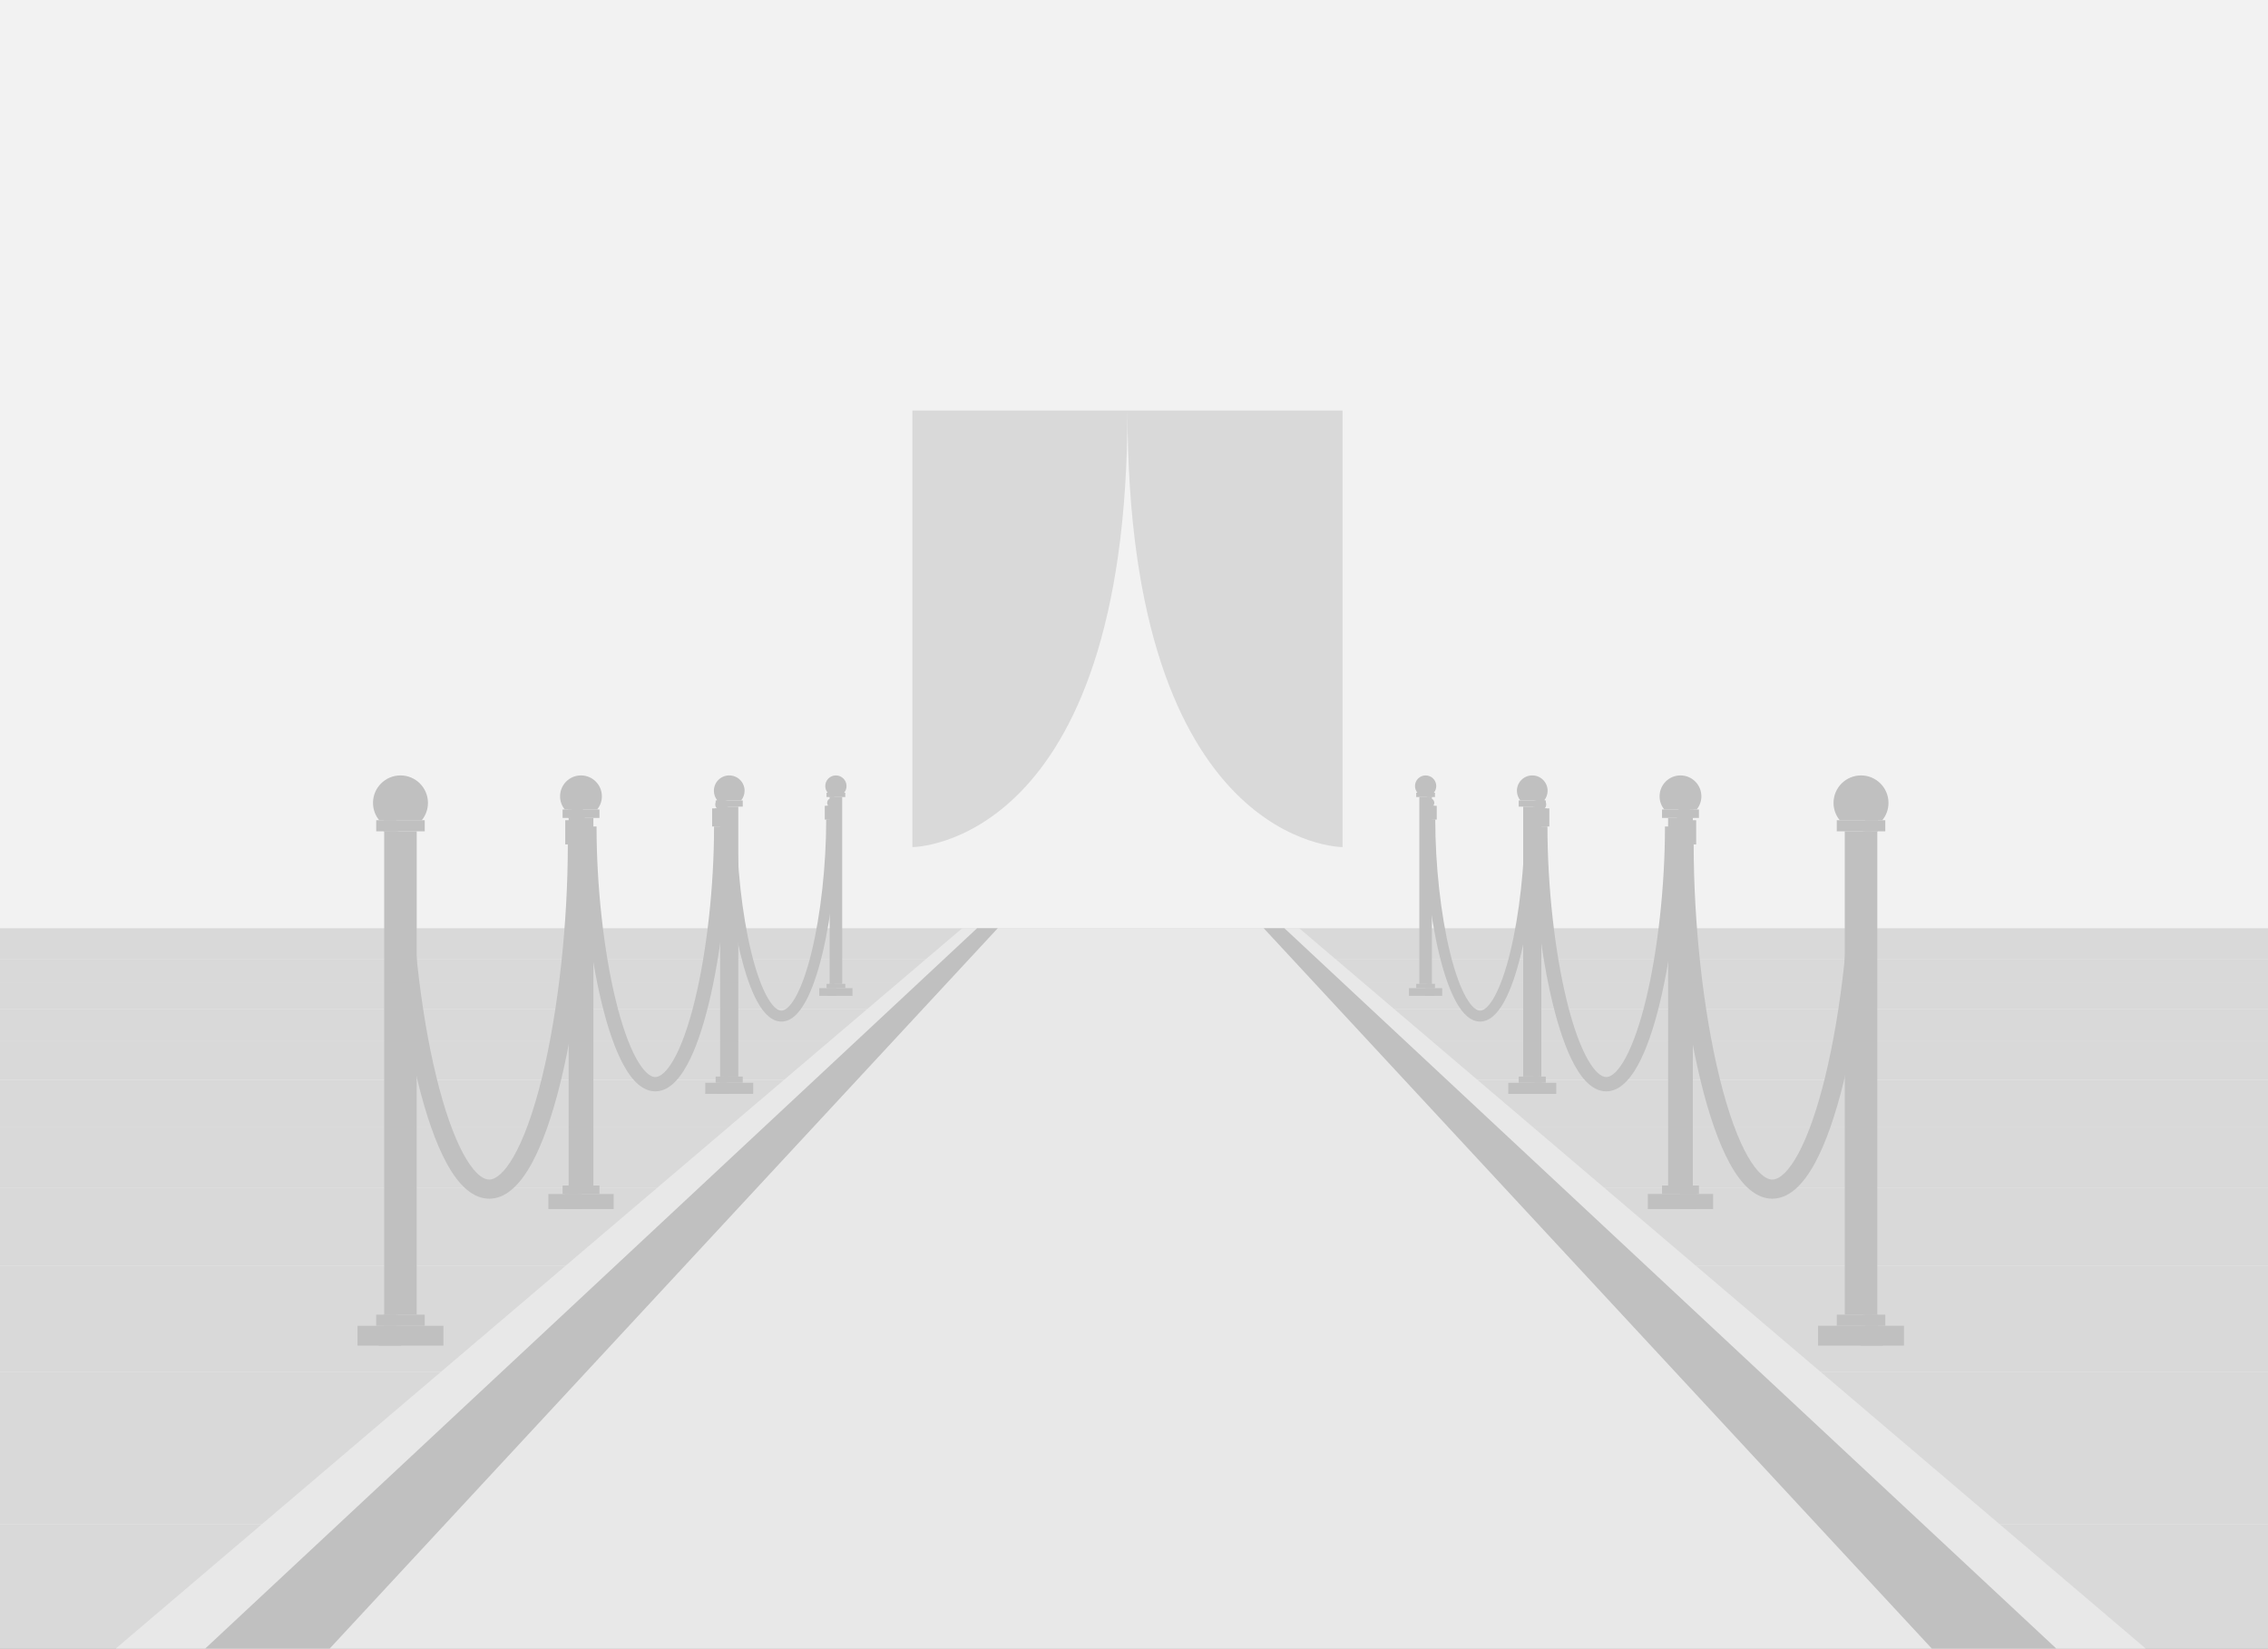 <svg width="348" height="253" viewBox="0 0 348 253" fill="none" xmlns="http://www.w3.org/2000/svg">
<rect x="0" y="0" width="348" height="253" fill="#333333" stroke="none"/>
<g clip-path="url(#clip0_3490_5827)">
<rect width="348" height="253" fill="#F2F2F2"/>
<path d="M140 63H206V130C206 130 173 130 173 63C173 130 140 130 140 130V63Z" fill="#D9D9D9"/>
<path d="M349.601 154.887H-2.602V159.789H349.601V154.887Z" fill="#D9D9D9"/>
<path d="M349.601 165.716H-2.602V173.018H349.601V165.716Z" fill="#D9D9D9"/>
<path d="M349.601 159.791H-2.602V165.716H349.601V159.791Z" fill="#D9D9D9"/>
<path d="M349.601 147.243H-2.602V150.762H349.601V147.243Z" fill="#D9D9D9"/>
<path d="M349.601 150.763H-2.602V154.888H349.601V150.763Z" fill="#D9D9D9"/>
<path d="M349.601 142.449H-2.602V147.243H349.601V142.449Z" fill="#D9D9D9"/>
<path d="M349.601 210.562H-2.602V233.953H349.601V210.562Z" fill="#D9D9D9"/>
<path d="M349.601 233.954H-2.602V270.33H349.601V233.954Z" fill="#D9D9D9"/>
<path d="M349.601 173.018H-2.602V182.241H349.601V173.018Z" fill="#D9D9D9"/>
<path d="M349.601 194.255H-2.602V210.561H349.601V194.255Z" fill="#D9D9D9"/>
<path d="M349.601 182.239H-2.602V194.255H349.601V182.239Z" fill="#D9D9D9"/>
<path d="M199.351 142.449H147.647L-2.602 270.33H349.601L199.351 142.449Z" fill="#E8E8E8"/>
<path d="M149.924 142.449L12.914 270.33H34.516L153.096 142.449H149.924Z" fill="#C0C0C0"/>
<path d="M197.074 142.449H193.902L312.483 270.33H334.085L197.074 142.449Z" fill="#C0C0C0"/>
<path d="M129.226 122.316H127.297V150.989H129.226V122.316Z" fill="#C0C0C0"/>
<path d="M129.698 150.989H126.82V151.649H129.698V150.989Z" fill="#C0C0C0"/>
<path d="M129.698 121.657H126.82V122.316H129.698V121.657Z" fill="#C0C0C0"/>
<path d="M130.806 151.649H125.711V152.825H130.806V151.649Z" fill="#C0C0C0"/>
<path d="M128.136 122.316H127.633V150.989H128.136V122.316Z" fill="#C0C0C0"/>
<path d="M128.011 150.989H127.262V151.649H128.011V150.989Z" fill="#C0C0C0"/>
<path d="M128.011 121.657H127.262V122.316H128.011V121.657Z" fill="#C0C0C0"/>
<path d="M128.296 151.649H126.969V152.825H128.296V151.649Z" fill="#C0C0C0"/>
<path d="M129.889 120.63C129.889 119.73 129.159 119 128.259 119C127.359 119 126.629 119.73 126.629 120.63C126.629 121.02 126.766 121.377 126.993 121.657H129.524C129.754 121.377 129.889 121.02 129.889 120.63Z" fill="#C0C0C0"/>
<path d="M128.494 119.504C128.68 119.754 128.523 120.187 128.144 120.47C127.763 120.754 127.305 120.781 127.117 120.531C126.931 120.281 127.088 119.849 127.468 119.565C127.849 119.282 128.309 119.254 128.494 119.504Z" fill="#C0C0C0"/>
<path d="M119.9 156.775C118.544 156.775 117.287 155.725 116.163 153.653C115.224 151.924 114.374 149.504 113.634 146.466C112.183 140.505 111.352 132.965 111.352 125.78H113.024C113.024 132.734 113.859 140.319 115.259 146.07C115.954 148.928 116.775 151.275 117.633 152.855C118.419 154.303 119.224 155.1 119.898 155.1C121.026 155.1 122.916 152.736 124.537 146.07C125.936 140.318 126.772 132.734 126.772 125.78H128.445C128.445 132.964 127.613 140.503 126.163 146.466C125.424 149.506 124.573 151.924 123.634 153.653C122.513 155.725 121.256 156.775 119.9 156.775Z" fill="#C0C0C0"/>
<path d="M128.295 123.204C128.295 123.585 127.987 123.892 127.607 123.892C127.226 123.892 126.918 123.583 126.918 123.204C126.918 122.824 127.226 122.515 127.607 122.515C127.987 122.515 128.295 122.823 128.295 123.204Z" fill="#C0C0C0"/>
<path d="M127.638 123.225C127.487 123.376 127.271 123.405 127.153 123.289C127.038 123.173 127.065 122.957 127.217 122.804C127.368 122.654 127.585 122.625 127.702 122.74C127.818 122.858 127.789 123.074 127.638 123.225Z" fill="#C0C0C0"/>
<path d="M127.45 122.974C127.362 123.062 127.237 123.077 127.17 123.01C127.103 122.943 127.12 122.817 127.207 122.73C127.295 122.642 127.42 122.626 127.487 122.693C127.554 122.76 127.539 122.887 127.45 122.974Z" fill="#C0C0C0"/>
<path d="M128.67 123.662H126.551V125.781H128.67V123.662Z" fill="#C0C0C0"/>
<path d="M127.772 123.662H126.879V125.781H127.772V123.662Z" fill="#C0C0C0"/>
<path d="M113.284 123.792H110.496V165.22H113.284V123.792Z" fill="#C0C0C0"/>
<path d="M113.966 165.22H109.809V166.174H113.966V165.22Z" fill="#C0C0C0"/>
<path d="M113.966 122.839H109.809V123.793H113.966V122.839Z" fill="#C0C0C0"/>
<path d="M115.573 166.174H108.211V167.873H115.573V166.174Z" fill="#C0C0C0"/>
<path d="M111.713 123.792H110.988V165.22H111.713V123.792Z" fill="#C0C0C0"/>
<path d="M111.531 165.22H110.449V166.174H111.531V165.22Z" fill="#C0C0C0"/>
<path d="M111.531 122.839H110.449V123.793H111.531V122.839Z" fill="#C0C0C0"/>
<path d="M111.948 166.174H110.031V167.873H111.948V166.174Z" fill="#C0C0C0"/>
<path d="M114.25 121.355C114.25 120.054 113.195 119 111.894 119C110.593 119 109.539 120.054 109.539 121.355C109.539 121.917 109.737 122.434 110.066 122.839H113.721C114.052 122.434 114.25 121.917 114.25 121.355Z" fill="#C0C0C0"/>
<path d="M112.234 119.728C112.503 120.09 112.276 120.716 111.726 121.126C111.176 121.535 110.512 121.573 110.242 121.212C109.973 120.851 110.2 120.225 110.75 119.815C111.3 119.407 111.964 119.367 112.234 119.728Z" fill="#C0C0C0"/>
<path d="M100.547 167.485C98.769 167.485 97.12 166.108 95.647 163.392C94.416 161.123 93.301 157.953 92.332 153.967C90.431 146.149 89.34 136.261 89.34 126.84H91.534C91.534 135.958 92.629 145.905 94.465 153.449C95.377 157.197 96.453 160.273 97.577 162.347C98.607 164.246 99.663 165.292 100.55 165.292C102.028 165.292 104.508 162.19 106.633 153.449C108.467 145.905 109.564 135.958 109.564 126.84H111.758C111.758 136.261 110.667 146.149 108.766 153.967C107.797 157.953 106.68 161.123 105.451 163.392C103.973 166.108 102.325 167.485 100.547 167.485Z" fill="#C0C0C0"/>
<path d="M111.565 123.459C111.565 123.957 111.159 124.363 110.661 124.363C110.163 124.363 109.758 123.959 109.758 123.459C109.758 122.959 110.162 122.556 110.661 122.556C111.161 122.556 111.565 122.959 111.565 123.459Z" fill="#C0C0C0"/>
<path d="M110.7 123.488C110.502 123.686 110.219 123.723 110.067 123.57C109.914 123.418 109.951 123.135 110.15 122.937C110.348 122.738 110.632 122.7 110.786 122.853C110.936 123.005 110.9 123.29 110.7 123.488Z" fill="#C0C0C0"/>
<path d="M110.447 123.158C110.331 123.273 110.166 123.295 110.078 123.206C109.99 123.118 110.011 122.953 110.127 122.838C110.242 122.722 110.407 122.7 110.495 122.789C110.584 122.879 110.561 123.043 110.447 123.158Z" fill="#C0C0C0"/>
<path d="M112.048 124.061H109.27V126.84H112.048V124.061Z" fill="#C0C0C0"/>
<path d="M110.865 124.061H109.695V126.84H110.865V124.061Z" fill="#C0C0C0"/>
<path d="M91.047 125.525H87.25V181.937H91.047V125.525Z" fill="#C0C0C0"/>
<path d="M91.982 181.938H86.32V183.236H91.982V181.938Z" fill="#C0C0C0"/>
<path d="M91.982 124.227H86.32V125.525H91.982V124.227Z" fill="#C0C0C0"/>
<path d="M94.164 183.236H84.141V185.549H94.164V183.236Z" fill="#C0C0C0"/>
<path d="M88.903 125.525H87.914V181.937H88.903V125.525Z" fill="#C0C0C0"/>
<path d="M88.649 181.938H87.176V183.236H88.649V181.938Z" fill="#C0C0C0"/>
<path d="M88.649 124.227H87.176V125.525H88.649V124.227Z" fill="#C0C0C0"/>
<path d="M89.223 183.236H86.613V185.549H89.223V183.236Z" fill="#C0C0C0"/>
<path d="M92.352 122.207C92.352 120.437 90.916 119 89.144 119C87.373 119 85.938 120.435 85.938 122.207C85.938 122.973 86.207 123.676 86.655 124.227H91.632C92.083 123.676 92.352 122.973 92.352 122.207Z" fill="#C0C0C0"/>
<path d="M89.615 119.992C89.982 120.484 89.673 121.336 88.925 121.893C88.177 122.451 87.272 122.504 86.905 122.012C86.537 121.52 86.847 120.669 87.595 120.111C88.343 119.553 89.248 119.5 89.615 119.992Z" fill="#C0C0C0"/>
<path d="M75.069 183.958C72.691 183.958 70.487 182.116 68.515 178.484C66.868 175.449 65.377 171.207 64.08 165.877C61.536 155.419 60.078 142.194 60.078 129.591H63.012C63.012 141.787 64.478 155.092 66.932 165.182C68.151 170.196 69.591 174.311 71.095 177.082C72.473 179.622 73.884 181.022 75.069 181.022C77.045 181.022 80.364 176.873 83.207 165.182C85.661 155.092 87.126 141.787 87.126 129.591H90.061C90.061 142.192 88.601 155.418 86.057 165.877C84.76 171.207 83.267 175.449 81.622 178.484C79.652 182.116 77.448 183.958 75.069 183.958Z" fill="#C0C0C0"/>
<path d="M88.587 126.278C89.254 126.278 89.795 125.737 89.795 125.069C89.795 124.402 89.254 123.861 88.587 123.861C87.92 123.861 87.379 124.402 87.379 125.069C87.379 125.737 87.92 126.278 88.587 126.278Z" fill="#C0C0C0"/>
<path d="M88.642 125.108C88.377 125.373 87.998 125.423 87.793 125.219C87.589 125.015 87.64 124.636 87.905 124.371C88.17 124.105 88.549 124.055 88.753 124.259C88.956 124.463 88.907 124.843 88.642 125.108Z" fill="#C0C0C0"/>
<path d="M88.309 124.667C88.155 124.821 87.934 124.85 87.815 124.731C87.697 124.613 87.725 124.393 87.879 124.239C88.033 124.085 88.254 124.056 88.371 124.175C88.492 124.293 88.463 124.513 88.309 124.667Z" fill="#C0C0C0"/>
<path d="M90.446 125.875H86.731V129.591H90.446V125.875Z" fill="#C0C0C0"/>
<path d="M88.875 125.875H87.309V129.591H88.875V125.875Z" fill="#C0C0C0"/>
<path d="M63.94 127.58H58.949V201.757H63.94V127.58Z" fill="#C0C0C0"/>
<path d="M65.17 201.757H57.727V203.463H65.17V201.757Z" fill="#C0C0C0"/>
<path d="M65.17 125.873H57.727V127.579H65.17V125.873Z" fill="#C0C0C0"/>
<path d="M68.039 203.463H54.859V206.504H68.039V203.463Z" fill="#C0C0C0"/>
<path d="M61.128 127.58H59.828V201.757H61.128V127.58Z" fill="#C0C0C0"/>
<path d="M60.797 201.757H58.859V203.463H60.797V201.757Z" fill="#C0C0C0"/>
<path d="M60.797 125.873H58.859V127.579H60.797V125.873Z" fill="#C0C0C0"/>
<path d="M61.544 203.463H58.113V206.504H61.544V203.463Z" fill="#C0C0C0"/>
<path d="M65.665 123.217C65.665 120.889 63.778 119.001 61.45 119.001C59.122 119.001 57.234 120.889 57.234 123.217C57.234 124.224 57.588 125.149 58.177 125.874H64.722C65.311 125.147 65.665 124.224 65.665 123.217Z" fill="#C0C0C0"/>
<path d="M62.06 120.304C62.543 120.952 62.136 122.071 61.152 122.804C60.168 123.539 58.978 123.607 58.496 122.96C58.013 122.312 58.42 121.192 59.404 120.46C60.387 119.727 61.577 119.657 62.06 120.304Z" fill="#C0C0C0"/>
<path d="M217.782 150.989H219.711V122.317H217.782V150.989Z" fill="#C0C0C0"/>
<path d="M217.302 151.649H220.18V150.989H217.302V151.649Z" fill="#C0C0C0"/>
<path d="M217.302 122.317H220.18V121.657H217.302V122.317Z" fill="#C0C0C0"/>
<path d="M216.194 152.824H221.289V151.648H216.194V152.824Z" fill="#C0C0C0"/>
<path d="M218.861 150.989H219.363V122.317H218.861V150.989Z" fill="#C0C0C0"/>
<path d="M218.997 151.649H219.746V150.989H218.997V151.649Z" fill="#C0C0C0"/>
<path d="M218.997 122.317H219.746V121.657H218.997V122.317Z" fill="#C0C0C0"/>
<path d="M218.704 152.824H220.031V151.648H218.704V152.824Z" fill="#C0C0C0"/>
<path d="M217.117 120.63C217.117 119.73 217.847 119 218.747 119C219.648 119 220.377 119.73 220.377 120.63C220.377 121.02 220.24 121.377 220.012 121.657H217.483C217.254 121.377 217.117 121.02 217.117 120.63Z" fill="#C0C0C0"/>
<path d="M218.504 119.504C218.318 119.754 218.475 120.187 218.854 120.47C219.235 120.754 219.694 120.781 219.881 120.531C220.067 120.281 219.91 119.849 219.531 119.565C219.15 119.282 218.691 119.254 218.504 119.504Z" fill="#C0C0C0"/>
<path d="M227.1 156.775C228.456 156.775 229.713 155.725 230.837 153.653C231.776 151.924 232.626 149.504 233.366 146.466C234.817 140.505 235.648 132.965 235.648 125.78H233.976C233.976 132.734 233.141 140.319 231.741 146.07C231.046 148.928 230.225 151.275 229.367 152.855C228.581 154.303 227.776 155.1 227.102 155.1C225.974 155.1 224.083 152.736 222.462 146.07C221.064 140.318 220.227 132.734 220.227 125.78H218.555C218.555 132.964 219.387 140.503 220.837 146.466C221.576 149.506 222.427 151.924 223.366 153.653C224.487 155.725 225.744 156.775 227.1 156.775Z" fill="#C0C0C0"/>
<path d="M218.699 123.204C218.699 123.585 219.007 123.892 219.388 123.892C219.769 123.892 220.076 123.583 220.076 123.204C220.076 122.824 219.769 122.515 219.388 122.515C219.008 122.515 218.699 122.823 218.699 123.204Z" fill="#C0C0C0"/>
<path d="M219.362 123.225C219.513 123.376 219.729 123.405 219.846 123.289C219.962 123.173 219.935 122.957 219.782 122.804C219.632 122.654 219.415 122.625 219.298 122.74C219.182 122.858 219.21 123.074 219.362 123.225Z" fill="#C0C0C0"/>
<path d="M219.55 122.974C219.639 123.062 219.764 123.077 219.831 123.01C219.898 122.943 219.882 122.817 219.794 122.73C219.706 122.642 219.581 122.626 219.514 122.693C219.447 122.76 219.464 122.887 219.55 122.974Z" fill="#C0C0C0"/>
<path d="M218.334 125.782H220.453V123.663H218.334V125.782Z" fill="#C0C0C0"/>
<path d="M219.232 125.782H220.125V123.663H219.232V125.782Z" fill="#C0C0C0"/>
<path d="M233.716 165.221H236.504V123.792H233.716V165.221Z" fill="#C0C0C0"/>
<path d="M233.03 166.174H237.188V165.22H233.03V166.174Z" fill="#C0C0C0"/>
<path d="M233.03 123.792H237.188V122.838H233.03V123.792Z" fill="#C0C0C0"/>
<path d="M231.427 167.872H238.789V166.173H231.427V167.872Z" fill="#C0C0C0"/>
<path d="M235.283 165.221H236.008V123.792H235.283V165.221Z" fill="#C0C0C0"/>
<path d="M235.469 166.174H236.551V165.22H235.469V166.174Z" fill="#C0C0C0"/>
<path d="M235.469 123.792H236.551V122.838H235.469V123.792Z" fill="#C0C0C0"/>
<path d="M235.052 167.872H236.969V166.173H235.052V167.872Z" fill="#C0C0C0"/>
<path d="M232.754 121.355C232.754 120.054 233.808 119 235.109 119C236.41 119 237.465 120.054 237.465 121.355C237.465 121.917 237.267 122.434 236.937 122.839H233.283C232.95 122.434 232.754 121.917 232.754 121.355Z" fill="#C0C0C0"/>
<path d="M234.766 119.728C234.496 120.09 234.723 120.716 235.273 121.126C235.823 121.535 236.487 121.573 236.757 121.212C237.027 120.851 236.8 120.225 236.25 119.815C235.698 119.407 235.036 119.367 234.766 119.728Z" fill="#C0C0C0"/>
<path d="M246.456 167.485C248.234 167.485 249.882 166.108 251.357 163.392C252.588 161.123 253.703 157.953 254.672 153.967C256.574 146.149 257.664 136.261 257.664 126.84H255.471C255.471 135.958 254.375 145.905 252.539 153.449C251.628 157.197 250.551 160.273 249.427 162.347C248.397 164.246 247.341 165.292 246.455 165.292C244.977 165.292 242.496 162.19 240.371 153.449C238.537 145.905 237.44 135.958 237.44 126.84H235.246C235.246 136.261 236.337 146.149 238.238 153.967C239.207 157.953 240.324 161.123 241.553 163.392C243.03 166.108 244.678 167.485 246.456 167.485Z" fill="#C0C0C0"/>
<path d="M235.441 123.459C235.441 123.957 235.845 124.363 236.345 124.363C236.843 124.363 237.248 123.959 237.248 123.459C237.248 122.959 236.843 122.556 236.345 122.556C235.845 122.556 235.441 122.959 235.441 123.459Z" fill="#C0C0C0"/>
<path d="M236.303 123.488C236.501 123.686 236.784 123.723 236.936 123.57C237.089 123.418 237.052 123.135 236.853 122.937C236.655 122.738 236.371 122.7 236.217 122.853C236.066 123.005 236.105 123.29 236.303 123.488Z" fill="#C0C0C0"/>
<path d="M236.555 123.158C236.671 123.273 236.836 123.295 236.924 123.206C237.012 123.118 236.991 122.953 236.875 122.838C236.759 122.722 236.595 122.7 236.506 122.789C236.42 122.879 236.441 123.043 236.555 123.158Z" fill="#C0C0C0"/>
<path d="M234.952 126.839H237.73V124.06H234.952V126.839Z" fill="#C0C0C0"/>
<path d="M236.131 126.839H237.301V124.06H236.131V126.839Z" fill="#C0C0C0"/>
<path d="M255.953 181.937H259.75V125.525H255.953V181.937Z" fill="#C0C0C0"/>
<path d="M255.022 183.235H260.684V181.937H255.022V183.235Z" fill="#C0C0C0"/>
<path d="M255.022 125.525H260.684V124.227H255.022V125.525Z" fill="#C0C0C0"/>
<path d="M252.84 185.548H262.863V183.235H252.84V185.548Z" fill="#C0C0C0"/>
<path d="M258.097 181.937H259.086V125.525H258.097V181.937Z" fill="#C0C0C0"/>
<path d="M258.351 183.235H259.824V181.937H258.351V183.235Z" fill="#C0C0C0"/>
<path d="M258.351 125.525H259.824V124.227H258.351V125.525Z" fill="#C0C0C0"/>
<path d="M257.777 185.548H260.387V183.235H257.777V185.548Z" fill="#C0C0C0"/>
<path d="M254.645 122.207C254.645 120.437 256.08 119 257.852 119C259.622 119 261.058 120.435 261.058 122.207C261.058 122.973 260.789 123.676 260.341 124.227H255.364C254.914 123.676 254.645 122.973 254.645 122.207Z" fill="#C0C0C0"/>
<path d="M257.389 119.992C257.022 120.484 257.331 121.336 258.079 121.893C258.827 122.451 259.732 122.504 260.099 122.012C260.466 121.52 260.157 120.669 259.409 120.111C258.66 119.553 257.756 119.5 257.389 119.992Z" fill="#C0C0C0"/>
<path d="M271.934 183.958C274.312 183.958 276.517 182.116 278.488 178.484C280.135 175.449 281.627 171.207 282.923 165.877C285.468 155.419 286.926 142.194 286.926 129.591H283.991C283.991 141.787 282.526 155.092 280.071 165.182C278.852 170.196 277.413 174.311 275.908 177.082C274.529 179.622 273.118 181.022 271.933 181.022C269.957 181.022 266.639 176.873 263.796 165.182C261.341 155.092 259.876 141.787 259.876 129.591H256.941C256.941 142.192 258.401 155.418 260.944 165.877C262.24 171.207 263.733 175.449 265.379 178.484C267.35 182.116 269.554 183.958 271.934 183.958Z" fill="#C0C0C0"/>
<path d="M257.199 125.069C257.199 125.737 257.74 126.278 258.407 126.278C259.075 126.278 259.615 125.737 259.615 125.069C259.615 124.402 259.075 123.861 258.407 123.861C257.74 123.861 257.199 124.402 257.199 125.069Z" fill="#C0C0C0"/>
<path d="M258.349 125.108C258.614 125.373 258.995 125.423 259.198 125.219C259.402 125.015 259.351 124.636 259.086 124.371C258.821 124.105 258.442 124.055 258.238 124.259C258.035 124.463 258.085 124.843 258.349 125.108Z" fill="#C0C0C0"/>
<path d="M258.684 124.667C258.838 124.821 259.059 124.85 259.177 124.731C259.296 124.613 259.267 124.393 259.113 124.239C258.96 124.085 258.739 124.056 258.621 124.175C258.501 124.293 258.53 124.513 258.684 124.667Z" fill="#C0C0C0"/>
<path d="M256.546 129.591H260.262V125.875H256.546V129.591Z" fill="#C0C0C0"/>
<path d="M258.121 129.591H259.688V125.875H258.121V129.591Z" fill="#C0C0C0"/>
<path d="M283.06 201.755H288.051V127.579H283.06V201.755Z" fill="#C0C0C0"/>
<path d="M281.833 203.462H289.277V201.756H281.833V203.462Z" fill="#C0C0C0"/>
<path d="M281.833 127.58H289.277V125.874H281.833V127.58Z" fill="#C0C0C0"/>
<path d="M278.965 206.503H292.145V203.462H278.965V206.503Z" fill="#C0C0C0"/>
<path d="M285.876 201.755H287.176V127.579H285.876V201.755Z" fill="#C0C0C0"/>
<path d="M286.207 203.462H288.145V201.756H286.207V203.462Z" fill="#C0C0C0"/>
<path d="M286.207 127.58H288.145V125.874H286.207V127.58Z" fill="#C0C0C0"/>
<path d="M285.46 206.503H288.891V203.462H285.46V206.503Z" fill="#C0C0C0"/>
<path d="M281.336 123.217C281.336 120.889 283.224 119.001 285.551 119.001C287.879 119.001 289.767 120.889 289.767 123.217C289.767 124.224 289.414 125.149 288.824 125.874H282.279C281.691 125.147 281.336 124.224 281.336 123.217Z" fill="#C0C0C0"/>
<path d="M284.946 120.304C284.463 120.952 284.869 122.071 285.854 122.804C286.838 123.539 288.028 123.607 288.509 122.96C288.992 122.312 288.585 121.192 287.601 120.46C286.617 119.727 285.428 119.657 284.946 120.304Z" fill="#C0C0C0"/>
</g>
<defs>
<clipPath id="clip0_3490_5827">
<rect width="348" height="253" fill="white"/>
</clipPath>
</defs>
</svg>
